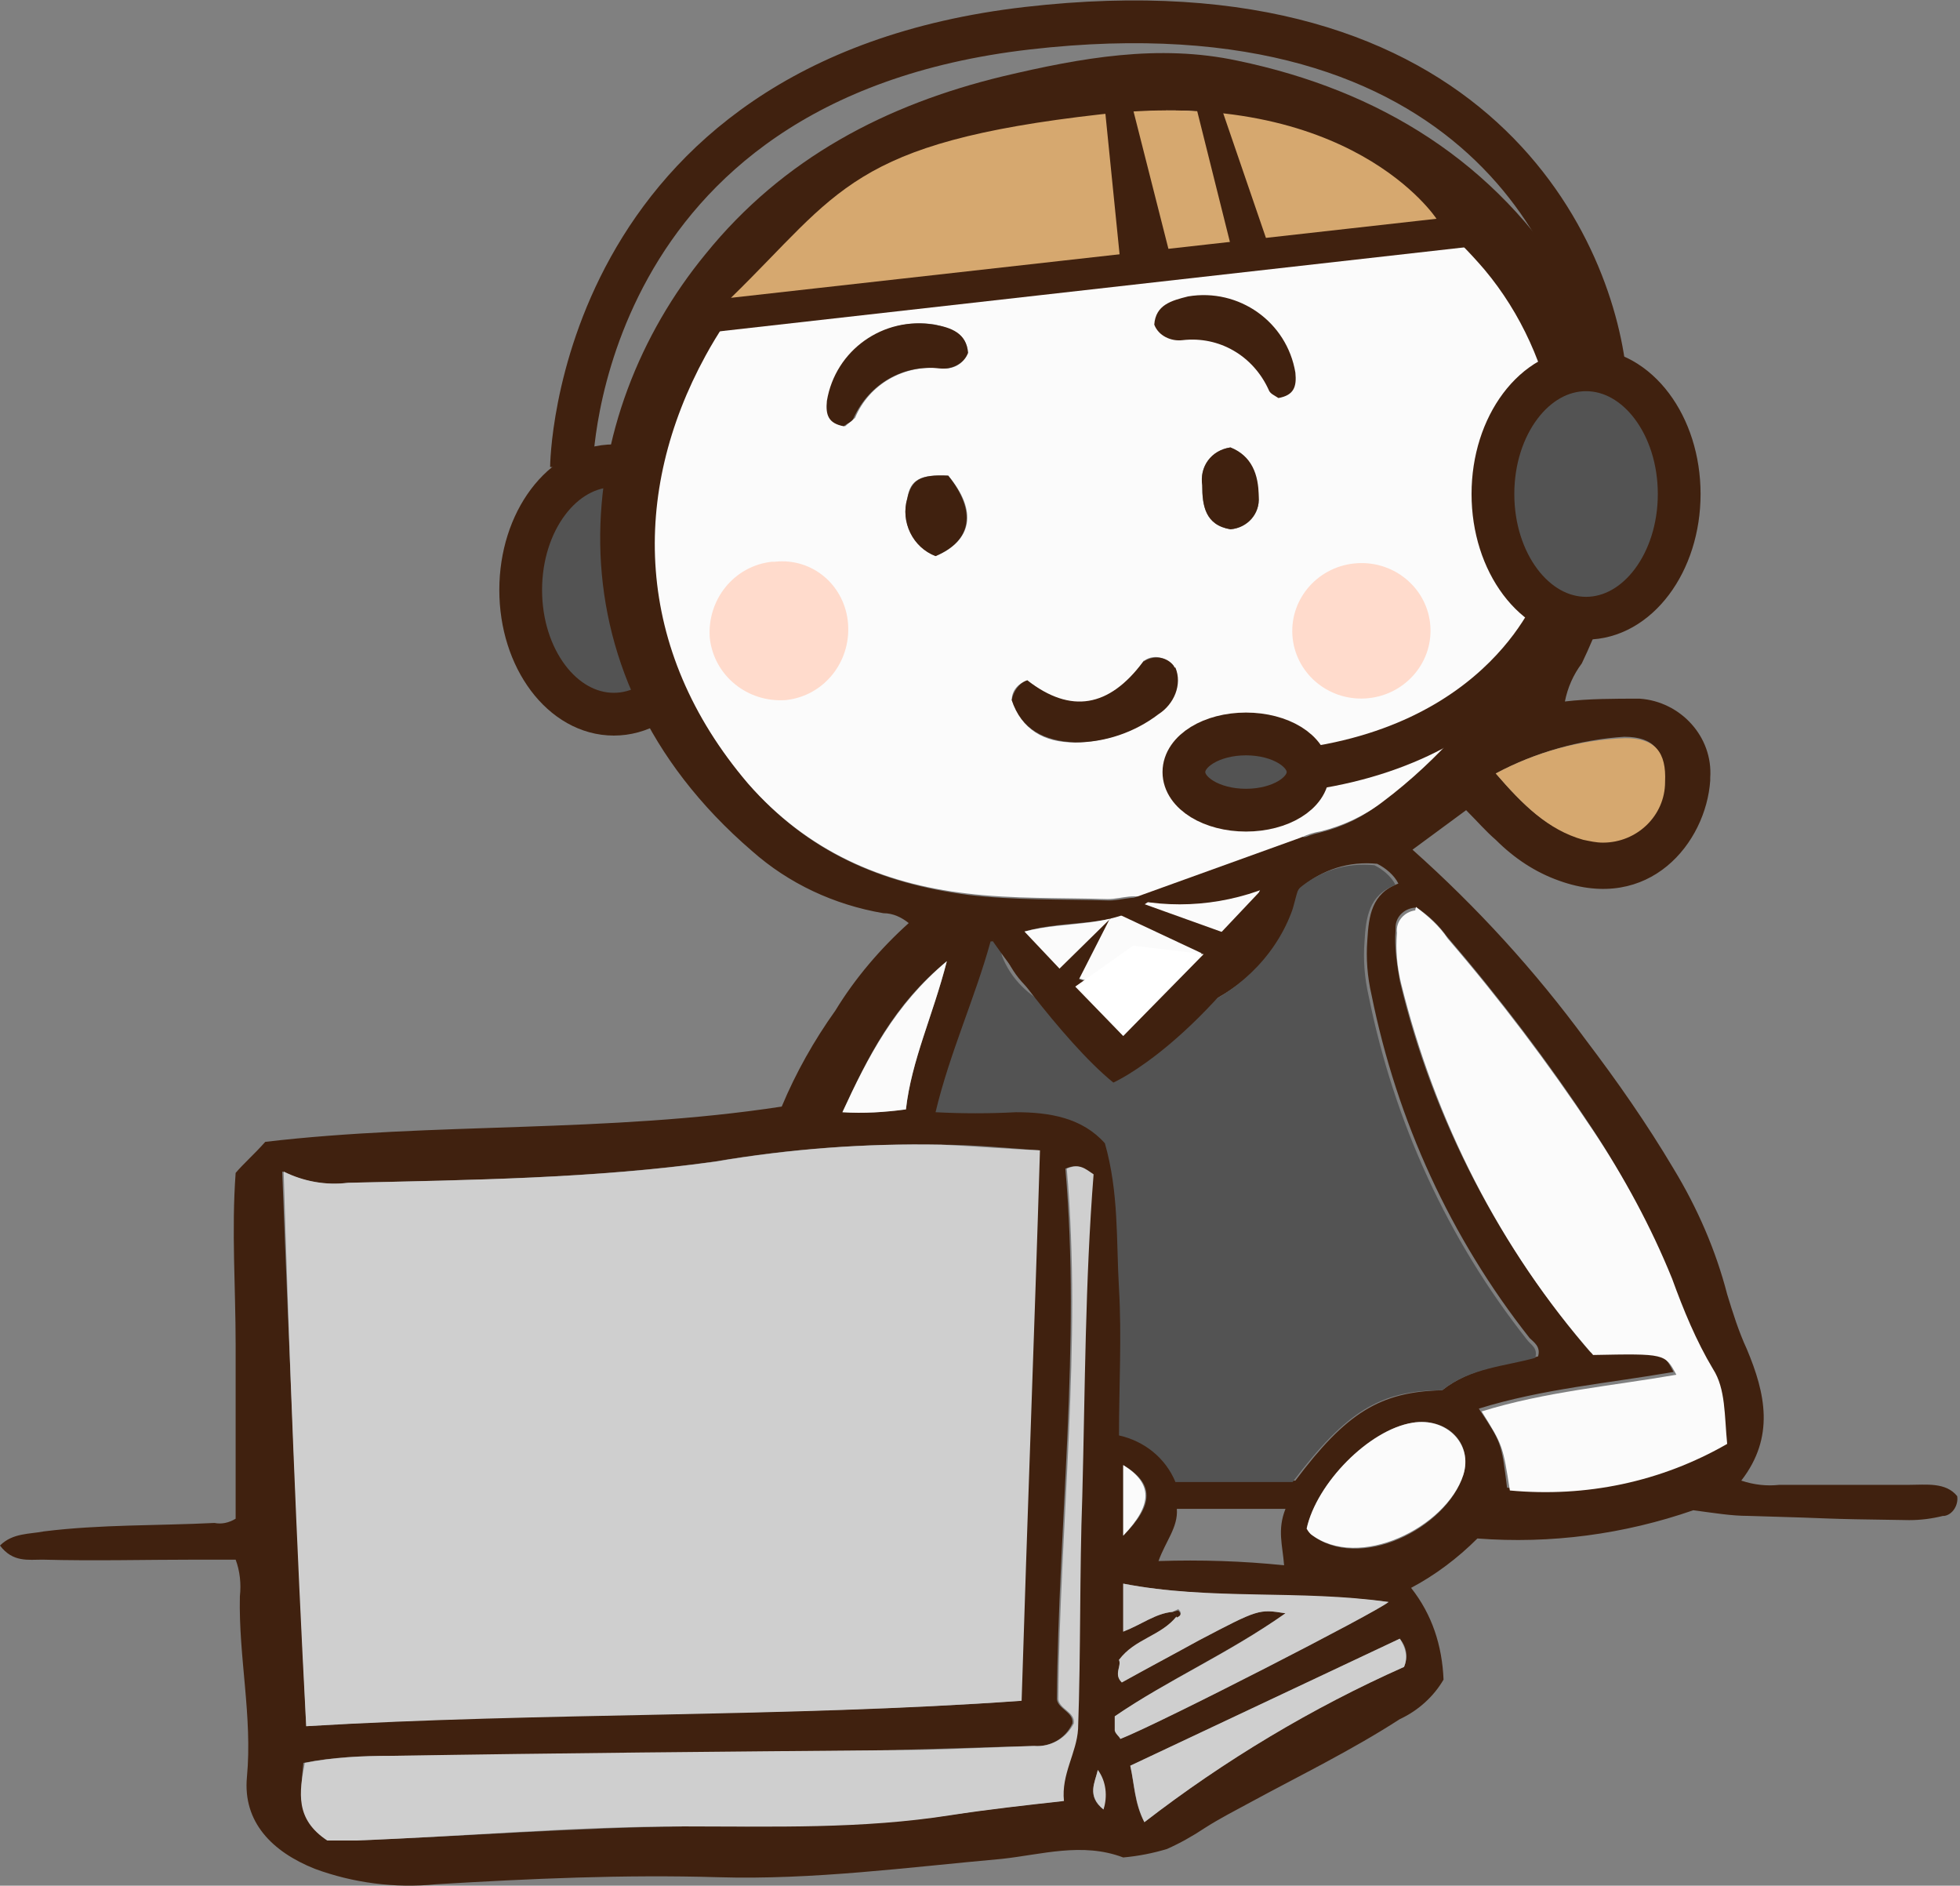<?xml version="1.0" encoding="utf-8"?>
<!-- Generator: Adobe Illustrator 24.1.1, SVG Export Plug-In . SVG Version: 6.00 Build 0)  -->
<svg version="1.1" id="レイヤー_1" xmlns="http://www.w3.org/2000/svg" xmlns:xlink="http://www.w3.org/1999/xlink" x="0px"
	 y="0px" width="138.9px" height="133.6px" viewBox="0 0 138.9 133.6" style="enable-background:new 0 0 138.9 133.6;"
	 xml:space="preserve">
<rect x="0" y="0" width="138.9" height="133.6" fill="#808080" stroke="none"/>
<style type="text/css">
	.st0{fill:#535353;stroke:#40210F;stroke-width:3.03;stroke-miterlimit:10;}
	.st1{fill:#40210F;}
	.st2{fill:#FBFBFB;}
	.st3{fill:#FFDBCC;}
	.st4{fill:#CFCFCF;}
	.st5{fill:#535353;}
	.st6{fill:#D6A86F;}
	.st7{fill:#FFFFFF;}
	.st8{fill:none;stroke:#40210F;stroke-width:3.03;stroke-miterlimit:10;}
</style>
<g>
	<ellipse class="st0" cx="43.5" cy="41.8" rx="6.6" ry="8.8"/>
	<path class="st1" d="M83.1,114.2c0.1,0.1,0.2,0.2,0.3,0.3c-1.1,1.4-2.9,1.7-4.1,3.1c0.2,0.4-0.4,1,0.2,1.6c1.8-1,3.6-2,5.5-3
		c4.2-2.2,4.2-2.2,6.1-1.9c-4,2.8-8.3,4.7-12.1,7.3c0,0.3,0,0.7,0,1c0,0.2,0.3,0.4,0.4,0.6c2.8-1.1,18.2-9,19-9.7
		c-6.3-0.8-12.6-0.1-18.8-1.3v3.4C80.9,115.1,81.9,114.3,83.1,114.2z M72.6,66c1,2.1,3.1,3.5,5.4,3.7c5,0.7,9.9-2.3,11.4-7.1
		c0.6-1.8,2.2-3.2,4.1-3.6c1.6-0.4,3.1-1.1,4.3-2.1c2-1.5,3.9-3.2,5.5-5.1c5.2-6.3,8.3-13.3,6.7-21.7c-0.7-4-2.4-7.8-5-10.9
		c-4.2-4.9-9.7-8.5-15.8-10.3c-2.6-0.8-5.4-1.1-8.2-0.9c-5.2,0.4-10.3,1.5-15.1,3.4c-6.8,2.6-12.5,7.5-15.9,13.9
		c-5.3,9.7-5,20.8,3.1,30.3c4.2,4.8,9.4,7,15.5,7.8c3.3,0.4,6.7,0.3,10,0.4c1,0,2-0.5,3,0.1C78.9,65.8,75.6,65.1,72.6,66z
		 M21.7,122.3c16.9-1.1,33.8-0.6,50.6-1.8c0.4-13,0.9-25.9,1.3-39c-2.6-0.2-4.8-0.4-7-0.4c-5.4-0.1-10.7,0.3-16,1.2
		c-8.6,1.2-17.3,1.3-26,1.5c-1.6,0.2-3.1-0.1-4.6-0.8C20.5,96.2,21.1,109.2,21.7,122.3z M102.2,98.5c2-1.6,4.5-1.8,6.8-2.4
		c0.2-0.7-0.3-1-0.6-1.3c-5.6-7.1-9.4-15.4-11.2-24.3c-0.3-1.3-0.4-2.6-0.3-3.9c0.1-1.7,0.3-3.3,2.2-4c-0.3-0.6-0.9-1.1-1.5-1.4
		c-2-0.2-3.9,0.4-5.4,1.7c-0.2,0.6-0.3,1.2-0.5,1.7c-2.5,6.5-10.8,9.7-17,6.6c-1.6-0.7-2.8-1.9-3.5-3.6c-0.1-0.4,0.1-1.1-0.8-1
		c-1.1,4.1-2.9,7.9-3.9,12.1c1.9,0.1,3.8,0.1,5.7,0c2.4-0.1,4.6,0.4,6.3,2.2c1,3.5,0.8,7,1,10.3s0,6.9,0,10.4c1.8,0.4,3.3,1.6,4,3.3
		h8.3C95.4,100.1,97.8,98.6,102.2,98.5z M100.4,64.3c-0.8,0-1.5,0.6-1.5,1.4c0,0.1,0,0.1,0,0.2c-0.1,1.2,0.1,2.4,0.3,3.6
		c2.3,9.7,7,18.7,13.5,26.3c5.1-0.1,5.1-0.1,5.9,1.4c-4.6,0.8-9.3,1.2-13.8,2.6c1.6,2.4,1.6,2.4,2,5.6c5.3,0.6,10.7-0.6,15.4-3.3
		c-0.2-2.1-0.1-3.9-1-5.3c-1.1-2.1-2.1-4.2-2.9-6.4c-1.5-3.7-3.3-7.2-5.5-10.5c-3.1-4.7-6.6-9.3-10.3-13.6
		C102,65.6,101.3,64.9,100.4,64.3z M23.2,130.4c0.6,0,1.3,0,1.9,0c7.8-0.3,15.5-0.9,23.3-1c6.3,0,12.7,0.1,18.9-0.8
		c2.6-0.4,5.2-0.7,8-1c-0.2-2,0.9-3.5,1-5.1c0.2-5.5,0.2-11,0.3-16.5c0.2-7.6,0.2-15.2,0.8-22.8c-0.6-0.4-1-0.8-1.9-0.4
		c1.1,12.5-0.5,25-0.6,37.6c0.1,0.7,1.2,0.9,1.1,1.7c-0.5,1.1-1.6,1.7-2.8,1.6c-3.4,0.1-6.8,0.2-10.2,0.3
		c-11.8,0.2-23.5,0.3-35.3,0.4c-2.1,0-4.2,0.1-6.2,0.5C21.3,127,21,128.9,23.2,130.4z M92.6,108.3c0.1,0.1,0.2,0.3,0.3,0.4
		c3.4,2.7,9.6-0.4,10.8-4.2c0.7-2.3-1.2-4.1-3.6-3.7C97,101.3,93.3,105.1,92.6,108.3z M106,54.8c1.9,2.2,3.7,4,6.2,4.6
		c2.3,0.8,4.8-0.4,5.5-2.7c0.2-0.4,0.2-0.9,0.2-1.4c0.1-2.1-0.7-3.1-2.8-3.1C112,52.4,108.8,53.3,106,54.8z M99.2,116.1l-19.1,9
		c0.3,1.4,0.3,2.7,1,4c5.7-4.4,11.8-8.1,18.4-11C99.8,117.4,99.7,116.7,99.2,116.1z M91.1,106.9h-7.7c0.1,1.3-0.8,2.3-1.3,3.7
		c3-0.1,6,0,8.9,0.3C90.9,109.5,90.5,108.4,91.1,106.9z M64.2,78.6c0.4-3.5,1.9-6.6,2.9-10.5c-3.8,3.1-5.6,6.8-7.4,10.7
		C61.2,78.9,62.7,78.8,64.2,78.6z M79.6,108.8c2.2-2.2,2.2-3.7,0-5V108.8z M77.8,125.4c-0.2,0.9-0.8,1.9,0.4,2.8
		C78.4,127.2,78.3,126.2,77.8,125.4z M103.9,57.4l-3.8,2.8c4.6,4.1,8.7,8.6,12.3,13.5c2.2,2.9,4.3,5.9,6.2,9.1
		c1.7,2.8,3,5.8,3.8,8.9c0.4,1.3,0.8,2.6,1.4,3.9c1.3,3.1,2,6.2-0.4,9.3c0.9,0.3,1.8,0.4,2.7,0.3c6.5,0,2.7,0,9.2,0
		c1.2,0,2.6-0.2,3.4,0.8c0.1,0.6-0.3,1.3-0.9,1.4c0,0-0.1,0-0.1,0c-0.8,0.2-1.6,0.3-2.4,0.3c-7.2-0.1-4.2-0.1-11.4-0.3
		c-1.2,0-2.4-0.2-3.9-0.4c-4.9,1.7-10.1,2.4-15.3,2c-1.4,1.4-3,2.6-4.7,3.5c1.5,1.9,2.2,4.1,2.3,6.5c-0.7,1.2-1.8,2.2-3.1,2.8
		c-3.4,2.2-7.1,4-10.6,5.9c-1.1,0.6-2.1,1.1-3.2,1.8c-0.9,0.6-1.8,1.1-2.7,1.5c-1,0.3-2,0.5-3.1,0.6c-2.9-1.1-5.8-0.2-8.6,0.1
		c-6.7,0.6-13.4,1.5-20.1,1.3s-13.3,0.1-20,0.5c-2.9,0.3-5.9-0.1-8.6-1.1c-3-1.2-5.1-3.3-4.8-6.5c0.4-4.3-0.6-8.5-0.5-12.8
		c0.1-0.9,0-1.8-0.3-2.6h-2.7c-3.7,0-7.3,0.1-11,0c-1,0-2.1,0.2-3-1c0.9-0.9,2.1-0.8,3.1-1c4-0.5,8.1-0.4,12.1-0.6
		c0.5,0.1,1,0,1.5-0.3c0-4.1,0-8.2,0-12.3s-0.3-8.1,0-12.2c0.6-0.7,1.3-1.3,2.1-2.2c11.9-1.4,24.2-0.6,36.6-2.5
		c1-2.4,2.3-4.7,3.8-6.8c1.4-2.3,3.2-4.4,5.2-6.2c-0.5-0.4-1.1-0.7-1.8-0.7c-3.5-0.6-6.7-2.1-9.3-4.4c-15-12.9-12.6-31-3.3-42.3
		c5.5-6.8,12.8-10.6,21.1-12.6c5.5-1.3,11-2.3,16.6-1.1c10.1,2.1,18.3,7.2,23.7,16s5,17.7,0.7,26.7c-0.6,0.8-1,1.7-1.2,2.7
		c1.7-0.2,3.5-0.2,5.3-0.2c2.9,0.2,5.2,2.7,5,5.6c0,0.1,0,0.1,0,0.2c-0.3,4.4-4.3,9.4-10.7,7.1c-1.7-0.6-3.2-1.6-4.5-2.9
		C105.3,58.9,104.7,58.2,103.9,57.4z"/>
	<path class="st2" d="M72.6,66c3-0.8,6.3-0.2,8.9-2.2c-1-0.6-2-0.1-3-0.1c-3.3-0.1-6.7,0-10-0.4c-6-0.7-11.3-3-15.5-7.8
		C44.9,46,44.7,34.9,50,25.2c3.5-6.4,9.2-11.4,16-13.9c4.8-1.9,9.9-3,15.1-3.4c2.8-0.2,5.5,0,8.2,0.9c6.2,1.8,11.7,5.4,15.9,10.3
		c2.6,3.1,4.3,6.9,5,10.9c1.6,8.5-1.4,15.4-6.7,21.7c-1.7,1.9-3.5,3.6-5.5,5.1c-1.3,1-2.8,1.7-4.4,2.1c-1.9,0.3-3.5,1.7-4.1,3.6
		c-1.6,4.8-6.4,7.8-11.4,7.1C75.7,69.5,73.6,68.1,72.6,66z M71.7,49.6c0.7,2.1,2.3,3,4.4,3c2.1,0,4.2-0.7,5.9-2
		c1.1-0.7,1.6-2,1.2-3.3c-0.4-0.7-1.4-1-2.1-0.5c0,0-0.1,0-0.1,0.1c-2.3,3.2-5.1,3.8-8.2,1.3C72.2,48.4,71.7,48.9,71.7,49.6
		L71.7,49.6z M68.6,25c-0.1-1.4-1.2-1.7-2.3-2c-3.6-0.6-7,1.8-7.6,5.4c-0.1,0.9,0.1,1.6,1.2,1.8c0.2-0.2,0.5-0.4,0.7-0.6
		c1-2.4,3.5-3.8,6.1-3.5C67.5,26.2,68.3,25.8,68.6,25z M67.2,33.7c-2-0.1-2.7,0.3-2.9,1.6c-0.5,1.7,0.4,3.4,2,4.1
		C68.9,38.3,69.3,36.2,67.2,33.7L67.2,33.7z M87.2,31.7c-1.3,0.2-2.2,1.3-2,2.6c0,0,0,0.1,0,0.1c0,1.4,0.2,2.8,2,3.1
		c1.2-0.1,2.1-1.1,2-2.3c0,0,0,0,0,0C89.1,33.6,88.7,32.3,87.2,31.7L87.2,31.7z"/>
	<path class="st3" d="M60.1,44.2c0.2,2.7-1.7,5.1-4.4,5.4c-2.7,0.2-5.1-1.7-5.4-4.4c-0.2-2.7,1.7-5.1,4.4-5.4c0,0,0.1,0,0.2,0
		C57.6,39.5,59.9,41.5,60.1,44.2z"/>
	
		<ellipse transform="matrix(0.998 -6.000326e-02 6.000326e-02 0.998 -2.511 5.873)" class="st3" cx="96.5" cy="44.7" rx="4.9" ry="4.8"/>
	<path class="st4" d="M21.7,122.3c-0.7-13.2-1.2-26.1-1.6-39.3c1.4,0.7,3,1,4.6,0.8c8.7-0.2,17.4-0.3,26-1.5
		c5.3-0.9,10.6-1.3,16-1.2c2.3,0.1,4.5,0.3,7,0.4c-0.4,13.1-0.9,26-1.3,39C55.5,121.7,38.6,121.3,21.7,122.3z"/>
	<path class="st5" d="M102.2,98.5c-4.4,0-6.8,1.5-10.6,6.5h-8.3c-0.7-1.7-2.2-2.9-4-3.3c0-3.5,0.2-7,0-10.4s0-6.8-1-10.3
		c-1.6-1.8-3.9-2.2-6.3-2.2c-1.9,0.1-3.8,0.1-5.7,0c1-4.2,2.8-8.1,3.9-12.1c0.9-0.1,0.7,0.6,0.8,1c0.6,1.6,1.9,2.9,3.5,3.6
		c6.2,3.2,14.5-0.1,17-6.6c0.2-0.5,0.3-1.1,0.5-1.7c1.5-1.3,3.4-1.9,5.4-1.7c0.6,0.3,1.2,0.8,1.5,1.4c-1.9,0.7-2.1,2.3-2.2,4
		c-0.1,1.3,0,2.6,0.3,3.9c1.8,8.9,5.6,17.2,11.2,24.3c0.3,0.4,0.8,0.6,0.6,1.3C106.7,96.8,104.2,96.9,102.2,98.5z"/>
	<path class="st2" d="M100.4,64.3c0.8,0.6,1.6,1.3,2.2,2.2c3.7,4.3,7.1,8.8,10.3,13.6c2.2,3.3,4.1,6.8,5.6,10.5
		c0.8,2.2,1.7,4.4,2.9,6.4c0.9,1.4,0.8,3.3,1,5.3c-4.7,2.7-10,3.8-15.4,3.3c-0.5-3.2-0.5-3.2-2-5.6c4.5-1.4,9.2-1.8,13.8-2.6
		c-0.8-1.5-0.8-1.5-5.9-1.4c-6.6-7.5-11.2-16.6-13.6-26.3c-0.3-1.2-0.4-2.4-0.3-3.6c-0.1-0.8,0.5-1.5,1.3-1.6
		C100.3,64.3,100.4,64.2,100.4,64.3z"/>
	<path class="st4" d="M23.2,130.4c-2.3-1.5-2-3.4-1.6-5.5c2-0.4,4.1-0.5,6.2-0.5c11.8-0.2,23.5-0.3,35.3-0.4c3.4,0,6.8-0.2,10.2-0.3
		c1.2,0.1,2.3-0.6,2.8-1.6c0.1-0.8-1-1-1.1-1.7c0.1-12.6,1.7-25.1,0.6-37.6c0.9-0.4,1.3,0,1.9,0.4c-0.6,7.6-0.6,15.2-0.8,22.8
		c-0.2,5.5-0.1,11-0.3,16.5c-0.1,1.7-1.2,3.2-1,5.1c-2.7,0.3-5.4,0.6-8,1c-6.3,1-12.6,0.8-18.9,0.8c-7.8,0-15.5,0.7-23.3,1
		C24.5,130.4,23.9,130.4,23.2,130.4z"/>
	<path class="st4" d="M83.1,114.2c-1.2,0.1-2.2,0.9-3.5,1.4v-3.4c6.2,1.2,12.5,0.4,18.8,1.3c-0.8,0.7-16.2,8.6-19,9.7
		c-0.1-0.2-0.3-0.3-0.4-0.6c0-0.3,0-0.7,0-1c3.8-2.6,8-4.4,12.1-7.3c-1.9-0.3-1.9-0.3-6.1,1.9c-1.8,1-3.7,2-5.5,3
		c-0.6-0.6,0-1.1-0.2-1.6c1.1-1.5,3-1.7,4.1-3.1c0.3-0.1,0.4-0.2,0.1-0.5L83.1,114.2z"/>
	<path class="st2" d="M92.6,108.3c0.7-3.2,4.4-7,7.5-7.5c2.4-0.4,4.3,1.5,3.6,3.7c-1.2,3.7-7.4,6.8-10.8,4.2
		C92.8,108.6,92.7,108.5,92.6,108.3z"/>
	<path class="st6" d="M106,54.8c2.8-1.5,6-2.4,9.2-2.5c2.1,0,2.9,1,2.8,3.1c0,2.4-2,4.3-4.4,4.3c-0.5,0-0.9-0.1-1.4-0.2
		C109.7,58.8,107.9,57,106,54.8z"/>
	<path class="st4" d="M99.2,116.1c0.4,0.6,0.6,1.3,0.3,2c-6.5,2.9-12.7,6.6-18.4,11c-0.7-1.4-0.7-2.7-1-4L99.2,116.1z"/>
	<path class="st2" d="M64.2,78.6c-1.5,0.2-3,0.3-4.5,0.2c1.8-3.9,3.7-7.6,7.4-10.7C66.1,72,64.6,75.1,64.2,78.6z"/>
	<path class="st2" d="M79.6,108.8v-5C81.7,105.1,81.7,106.6,79.6,108.8z"/>
	<path class="st4" d="M77.8,125.4c0.6,0.8,0.7,1.9,0.4,2.8C77,127.2,77.6,126.3,77.8,125.4z"/>
	<path class="st1" d="M71.7,49.6c0.1-0.6,0.5-1.2,1.1-1.4c3.1,2.4,5.8,1.9,8.2-1.3c0.7-0.5,1.7-0.4,2.2,0.3c0,0,0,0.1,0.1,0.1
		c0.5,1.2-0.1,2.6-1.2,3.3c-1.7,1.3-3.8,2-5.9,2C74,52.5,72.4,51.7,71.7,49.6z"/>
	<path class="st1" d="M68.6,25c-0.3,0.8-1.2,1.2-2,1.1c-2.6-0.3-5,1.1-6.1,3.5c-0.1,0.3-0.5,0.4-0.7,0.6c-1.1-0.2-1.3-0.8-1.2-1.8
		c0.6-3.6,4-6,7.6-5.4C67.4,23.2,68.5,23.6,68.6,25z"/>
	<path class="st1" d="M81.8,23c0.3,0.8,1.2,1.2,2,1.1c2.6-0.3,5,1.1,6.1,3.5c0.1,0.3,0.4,0.4,0.7,0.6c1.1-0.2,1.3-0.8,1.2-1.8
		c-0.6-3.6-4-6-7.6-5.4C83,21.3,81.9,21.6,81.8,23z"/>
	<path class="st1" d="M67.2,33.7c2,2.5,1.7,4.6-0.9,5.7c-1.6-0.6-2.5-2.4-2-4.1C64.6,34,65.2,33.6,67.2,33.7z"/>
	<path class="st1" d="M87.2,31.7c1.5,0.6,2,1.9,2,3.5c0.1,1.2-0.8,2.2-2,2.3c0,0,0,0,0,0c-1.8-0.3-2-1.7-2-3.1
		C85,33.1,85.8,31.9,87.2,31.7C87.1,31.7,87.1,31.7,87.2,31.7z"/>
	<path class="st1" d="M83.1,114.2l0.4-0.1c0.3,0.3,0.1,0.4-0.1,0.5C83.3,114.4,83.2,114.3,83.1,114.2z"/>
	<polygon class="st1" points="76.2,69.9 78.9,64.6 87,68.4 87.9,66.5 80.1,63.7 74.5,69.2 	"/>
	<path class="st1" d="M92.3,59.3l-12.2,4.4c3.7,0.8,7.6,0.3,11-1.4l5.1-2.8L92.3,59.3z"/>
	<polygon class="st1" points="49,23.7 104,17.5 104.9,14.9 52,20.9 	"/>
	<path class="st6" d="M51.8,21.1l50-5.6c0,0-6.1-9.4-23.8-7.4S59.5,13.6,51.8,21.1z"/>
	<polygon class="st1" points="87.4,18.1 84.6,6.9 86.3,6.9 89.9,17.4 	"/>
	<polygon class="st1" points="83.1,18.8 79.9,6.2 78.2,6.7 79.4,18.6 	"/>
	<path class="st1" d="M70.3,66.6c0,0,4.9,7.1,8.6,10.1c0,0,6.4-2.8,13.2-13.8L90,62.4l-10.4,11l-7-7.4"/>
	<polygon class="st7" points="76.2,69.9 79.6,73.4 85.3,67.6 80.3,67 	"/>
	<ellipse class="st0" cx="112.4" cy="35" rx="6.6" ry="8.8"/>
	<path class="st8" d="M110.5,42.3c0,0-3.7,11-19.8,12.4"/>
	<ellipse class="st0" cx="88.3" cy="54.7" rx="4.4" ry="2.7"/>
	<path class="st8" d="M40.5,33.1c0,0,0.2-27.4,32.3-31.1s40.3,16.1,41,25.1"/>
</g>
</svg>
